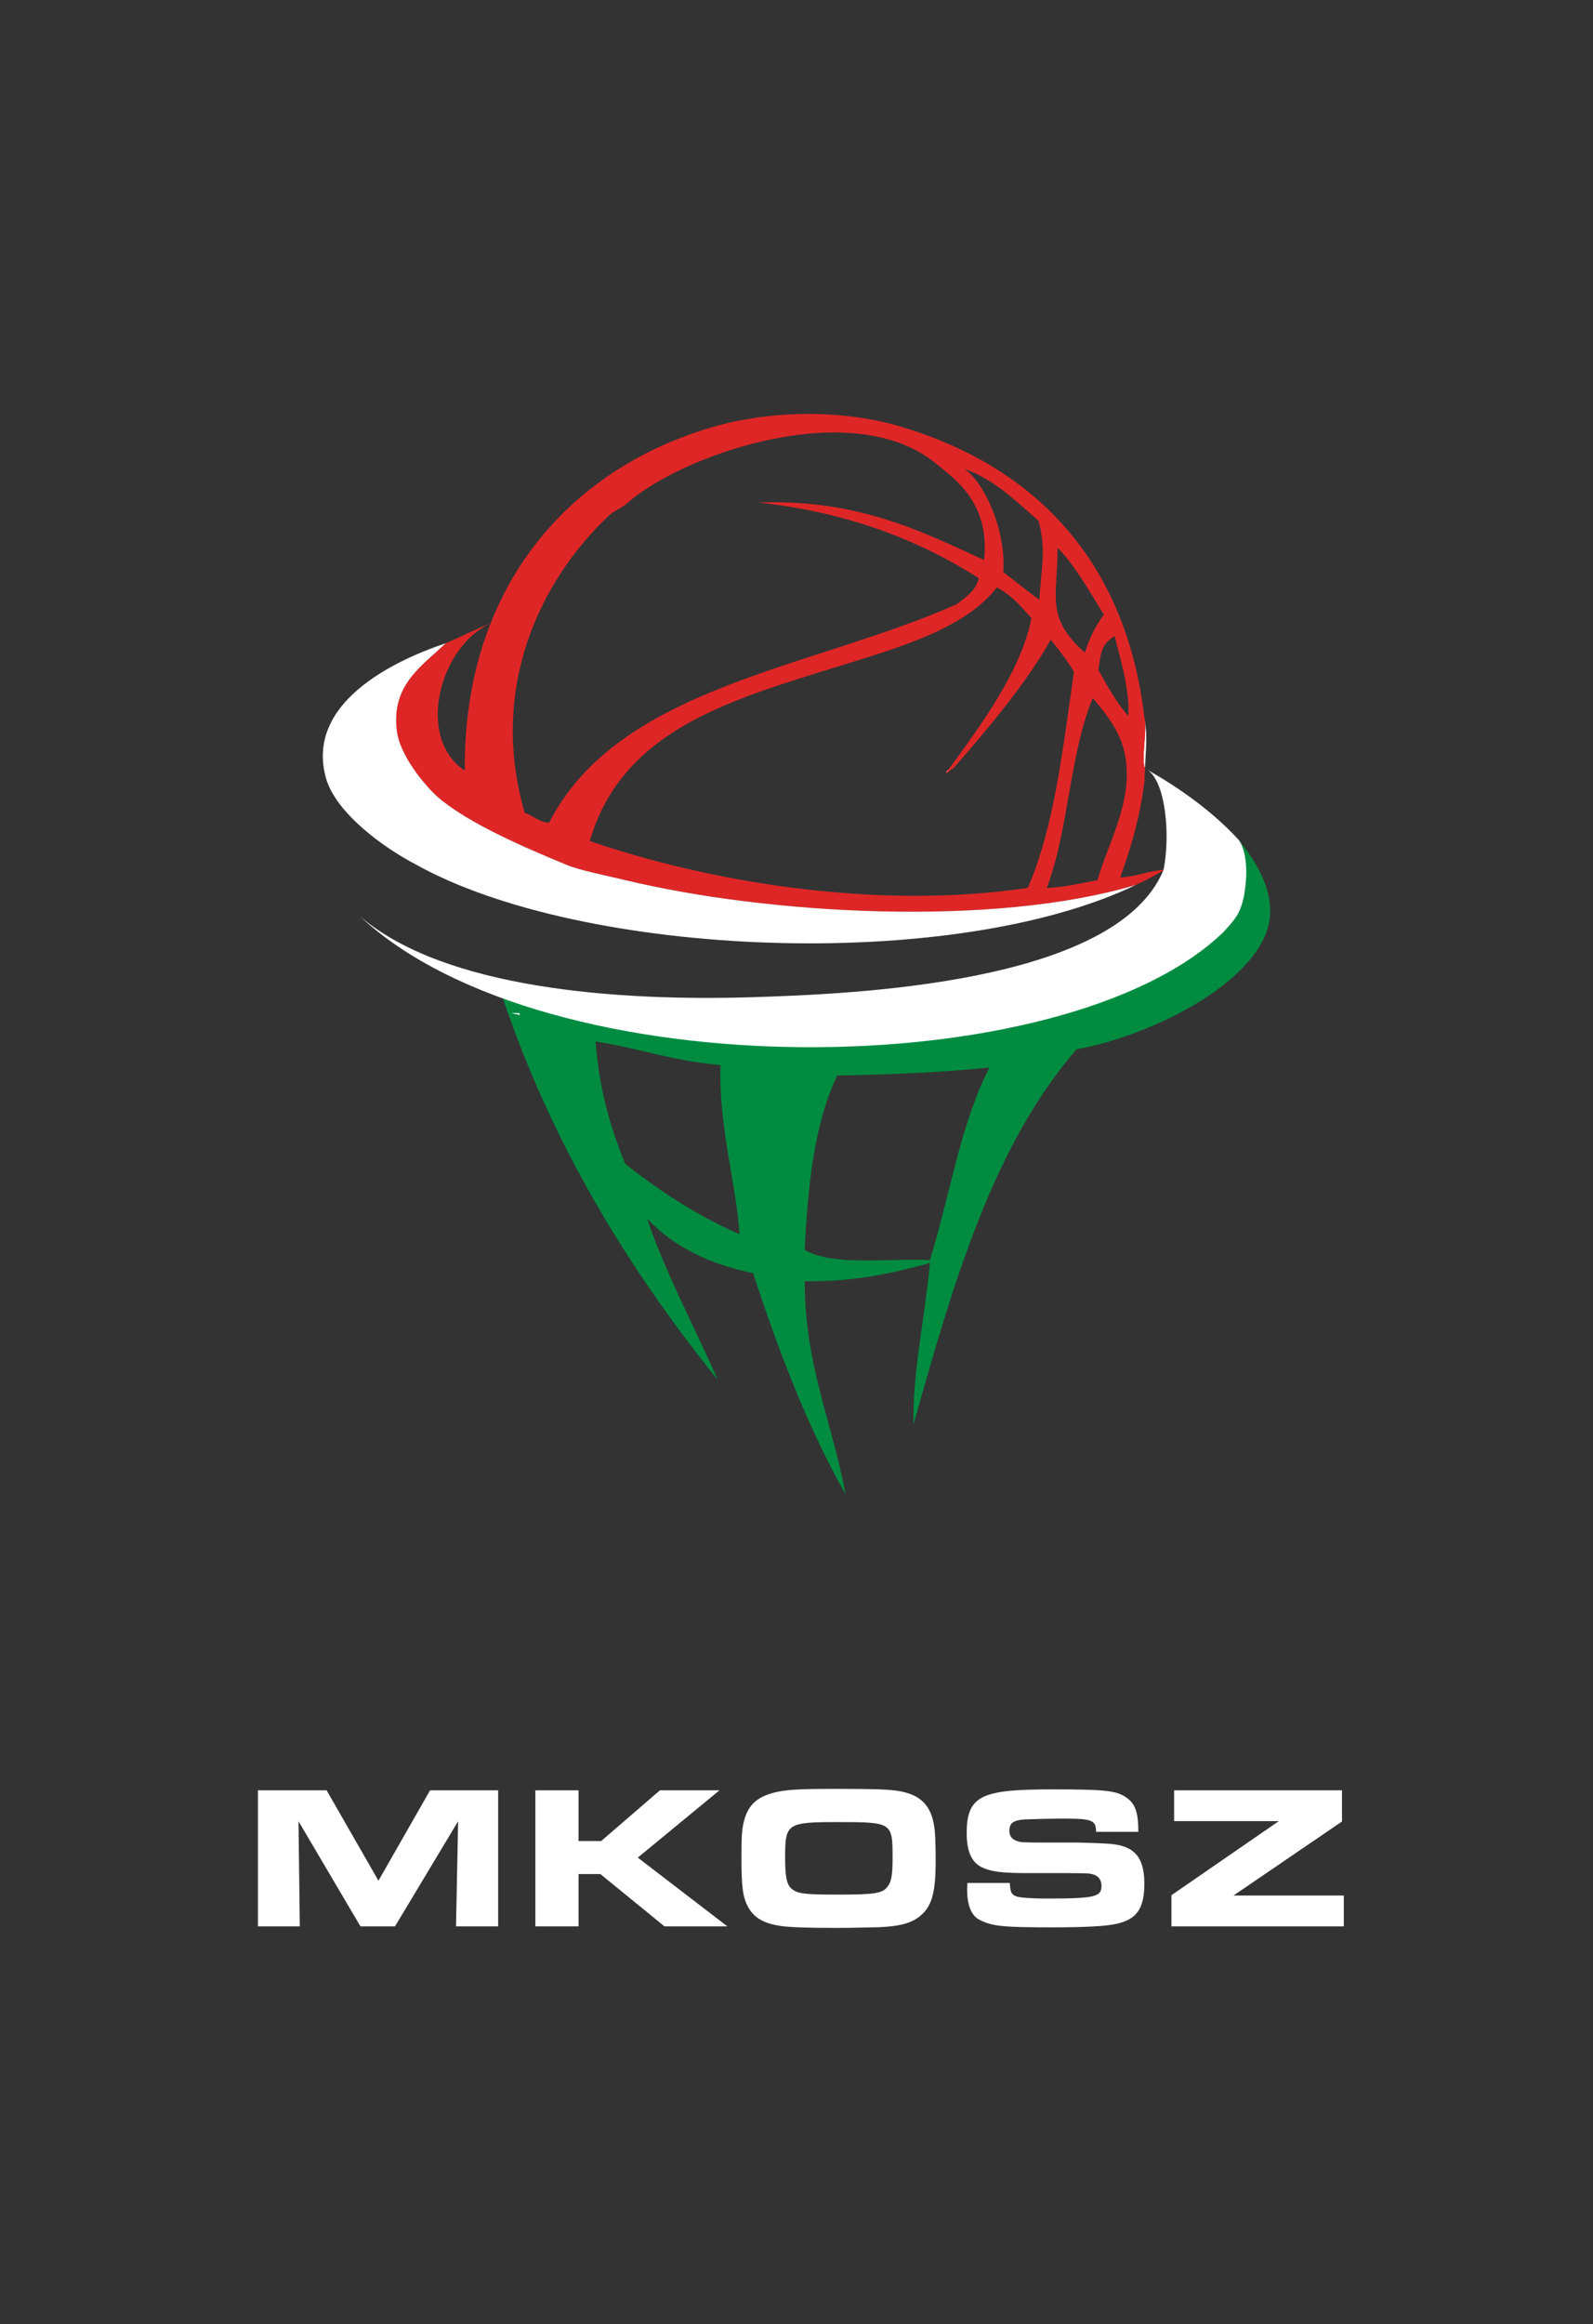 <?xml version="1.0" encoding="utf-8"?>
<!-- Generator: Adobe Illustrator 22.0.0, SVG Export Plug-In . SVG Version: 6.00 Build 0)  -->
<svg version="1.1" id="Layer_1" xmlns="http://www.w3.org/2000/svg" xmlns:xlink="http://www.w3.org/1999/xlink" x="0px" y="0px"
	 viewBox="0 0 194.35 283.46" enable-background="new 0 0 194.35 283.46" xml:space="preserve">
<rect x="0" y="0" width="194.35" height="283.46" fill="#333333" stroke="none"/>
<g>
	<g>
		<g>
			<rect x="8.971" y="31.956" display="none" fill-rule="evenodd" clip-rule="evenodd" width="176.408" height="168.876"/>
			<rect x="8.974" y="209.219" display="none" fill-rule="evenodd" clip-rule="evenodd" width="176.398" height="168.843"/>
			<g>
				<g>
					<g>
						<path fill="#008C40" d="M90.215,150.531c-0.347-6.013-2.55-13.037-2.321-20.64c-5.636-0.446-10.008-2.067-15.235-2.871
							c0.428,5.713,1.801,10.527,3.627,14.935C80.459,145.257,84.983,148.231,90.215,150.531 M113.45,153.689
							c2.429-7.793,3.746-16.71,7.276-23.5c-5.888,0.615-12.142,0.876-18.584,0.982c-2.741,5.712-3.589,13.266-3.968,21.258
							C101.579,154.458,108.162,153.444,113.45,153.689z M151.252,102.575c1.768,2.313,5.209,6.981,2.995,11.76
							c-3.222,6.905-15.144,12.268-22.897,13.635c-10.25,11.778-15.111,28.743-19.897,45.743
							c-0.176-6.079,1.432-13.237,1.998-19.679c-4.542,1.245-9.268,2.325-15.276,2.226c0,10.256,3.388,17.263,4.99,26.011
							c-4.612-8.19-8.154-17.395-11.279-26.992c-5.468-1.116-9.797-3.328-12.952-6.67c2.402,7.01,5.766,13.113,8.63,19.688
							c-10.805-13.448-20.083-28.424-26.206-46.522c11.321,3.082,26.963,5.775,42.122,5.885c7.014-0.394,13.754-1.463,19.882-2.306
							c9.948-2.638,19.453-5.693,25.894-11.674c1.322-1.616,1.873-2.184,2.279-4.32c0.993-4.62-0.195-6.6-0.354-6.846
							C151.223,102.515,151.236,102.563,151.252,102.575z"/>
						<path fill="#FFFFFF" d="M139.757,93.771c0.066,0.017,0.151,0.067,0.25,0.127C139.908,93.838,139.823,93.802,139.757,93.771"/>
						<path fill="#FFFFFF" d="M139.696,93.661c-0.453-0.775,0.163-4.077,0-5.787C139.994,90.051,139.768,91.594,139.696,93.661"/>
						<path fill="#DF2626" d="M136.661,107.026c1.322-3.597,2.427-7.419,2.971-11.763c0-0.557,0.044-1.113,0.064-1.601
							c-0.453-0.775,0.163-4.068,0-5.787c-0.02-0.05-0.02-0.153-0.064-0.229c-2.172-19.097-13.219-30.61-29.512-35.548
							c-7.423-2.266-16.308-2.03-23.22,0c-18.147,5.307-30.397,20.241-30.194,41.895c-6.126-4.109-2.934-15.295,3.125-17.933
							c-1.542,0.529-3.959,1.786-5.457,2.392c-2.934,2.828-6.715,5.109-5.963,10.778c0.383,2.808,3.197,6.357,4.97,7.956
							c3.629,3.163,10.518,6.147,15.791,8.315c1.523,0.635,4.787,1.281,7.114,1.843c17.324,4.165,44.776,5.789,62.278,0.592
							c1.181-0.548,2.295-1.146,3.362-1.762c0-0.032,0-0.062,0.035-0.092C140.007,106.236,138.655,106.923,136.661,107.026z
							 M135.993,77.57c0.657,2.775,1.829,6.239,1.665,9.779c-1.485-1.774-2.324-3.285-3.655-5.619
							C134.332,79.505,134.332,78.653,135.993,77.57z M129.023,66.798L129.023,66.798L129.023,66.798
							c0.968,0.979,1.91,2.243,2.783,3.549c1.083,1.639,2.06,3.344,2.875,4.619c-1.166,1.569-1.755,2.909-2.33,4.635
							C127.507,75.247,129.023,72.901,129.023,66.798z M126.699,63.518c1.006,3.604,0.283,6.024,0.116,9.64
							c-1.504-1.085-2.469-1.904-4.419-3.386c0.407-5.275-2.519-11.205-4.761-12.579C121.176,58.327,124.276,61.401,126.699,63.518z
							 M66.988,100.34c-1.16-0.032-1.868-0.83-2.969-1.202c-4.397-15.073,1.756-28.255,10.283-36.261
							c0.635-0.594,1.573-0.92,2.323-1.592c6.426-5.634,25.876-12.573,36.397-5.617c0.81,0.543,2.073,1.58,2.912,2.3
							c2.543,2.2,4.658,5.213,4.127,10.329c-7.86-3.596-15.469-7.431-27.531-7.012c10.95,1.197,19.572,4.585,26.89,9.232
							c-0.431,1.489-1.024,1.866-2.666,3.163C99.085,81.551,75.498,83.711,66.988,100.34z M71.956,102.575
							c0.254-0.831,0.518-1.621,0.826-2.385c4.641-11.389,16.532-14.919,29.36-18.871c7.427-2.315,15.509-4.559,19.482-9.682
							c1.897,1.019,3.064,2.476,4.217,3.749c-1.276,6.544-6.347,13.286-10.122,18.473c-0.123,0.091-0.211,0.188-0.272,0.346v0.012
							c-0.026,0.028-0.026,0.079-0.026,0.091c0.389-0.104,0.512-0.47,0.872-0.58c4.056-4.59,9.112-10.657,11.896-15.72
							c1.285,1.594,2.075,2.66,2.837,3.922c-1.35,9.318-2.389,18.92-5.639,26.365C106.426,111.079,85.974,107.396,71.956,102.575z
							 M127.705,108.295L127.705,108.295L127.705,108.295c2.17-5.653,2.651-12.953,4.28-19.115c0.38-1.425,0.802-2.783,1.34-4.059
							c2.009,2.43,3.545,4.417,3.99,7.298c0.878,5.461-2.192,10.546-3.415,14.924C132.321,107.648,129.571,108.256,127.705,108.295z
							"/>
						<path fill="#FFFFFF" d="M115.72,93.858c-0.099,0.119-0.176,0.243-0.272,0.346C115.509,94.046,115.597,93.949,115.72,93.858"/>
						<path fill="#FFFFFF" d="M63.347,123.561c0.033,0.078,0.055,0.136,0.068,0.243c-0.351-0.107-0.71-0.165-1.074-0.243
							C62.679,123.561,63.029,123.561,63.347,123.561"/>
						<path fill="#FFFFFF" d="M141.925,106.173c0-0.032,0-0.062,0.035-0.092c0.856-4.374,0.215-10.768-1.966-12.183
							c4.087,2.294,8.161,5.27,11.167,8.579c0,0.019,0,0.019,0,0.019l0.02,0.018l0,0l0,0c0.184,0.246,1.412,2.197,0.582,6.78
							c-0.465,2.171-1.056,2.81-2.506,4.386c-19.328,18.716-82.556,19.357-105.328-1.916c10.333,8.847,31.437,10.36,47.845,9.857
							C103.587,121.24,136.056,120.093,141.925,106.173"/>
						<path fill="#FFFFFF" d="M76.286,107.343c17.324,4.165,44.776,5.789,62.278,0.592c-22.334,10.729-67.484,8.887-87.888-2.531
							c-3.798-1.975-9.655-6.196-10.893-10.453c-2.599-9.167,8.181-14.343,14.592-16.501c-2.934,2.828-6.715,5.109-5.945,10.778
							c0.365,2.808,3.179,6.357,4.953,7.956c3.629,3.163,10.518,6.147,15.791,8.315C70.695,106.135,73.937,106.781,76.286,107.343"
							/>
					</g>
				</g>
			</g>
			<g>
				<g>
					<path fill="#fff" d="M142.919,234.948h21.028v-3.763h-13.46l13.241-9.031v-3.803h-20.483v3.757h12.777l-13.104,9.037
						V234.948z M118.033,229.648c-0.039,0.337-0.039,0.668-0.039,0.819c0,1.958,0.538,3.243,1.618,3.731
						c1.516,0.75,2.857,0.866,8.872,0.866c3.768,0,6.349-0.13,7.629-0.408c2.563-0.525,3.499-1.866,3.499-4.928
						c0-3.332-1.298-4.728-4.596-4.875c-0.898-0.063-3.22-0.134-3.701-0.134h-4.917c-1.717-0.016-1.818-0.042-2.132-0.123
						c-0.725-0.177-1.122-0.613-1.122-1.295c0-0.951,0.487-1.309,1.867-1.397c0.835-0.039,3.127-0.102,4.807-0.102
						c3.391,0,3.907,0.19,3.907,1.61h5.154c0-2.457-0.395-3.501-1.607-4.279c-1.192-0.768-2.737-0.895-8.754-0.895
						c-3.652,0-5.818,0.127-7.184,0.466c-2.506,0.564-3.397,1.822-3.397,4.817c0,2.272,0.58,3.58,1.836,4.211
						c1.113,0.534,2.427,0.717,5.637,0.717h4.783c2.719,0.018,2.719,0.018,3.298,0.2c0.545,0.186,0.894,0.675,0.894,1.336
						c0,1.371-0.797,1.568-6.837,1.568c-1.638,0-3.195-0.118-3.54-0.263c-0.617-0.218-0.749-0.503-0.81-1.642H118.033z
						 M102.346,222.224c6.452,0,6.551,0.084,6.551,4.237c0,2.206-0.125,3.042-0.635,3.657c-0.575,0.798-1.528,0.953-6.092,0.953
						c-3.96,0-4.823-0.111-5.523-0.659c-0.655-0.511-0.861-1.425-0.861-3.854C95.786,222.37,95.991,222.224,102.346,222.224z
						 M101.922,218.175c-4.55,0-6.171,0.095-7.641,0.496c-1.946,0.545-2.967,1.49-3.465,3.255c-0.301,1.114-0.358,1.852-0.358,4.605
						c0,3.62,0.16,4.854,0.819,6.067c0.683,1.23,1.794,1.937,3.709,2.253c1.006,0.197,3.251,0.281,7.274,0.281
						c1.61,0,3.995-0.067,4.943-0.084c2.495-0.098,3.968-0.481,5.018-1.337c1.462-1.183,1.932-2.816,1.932-6.796
						c0-1.912-0.055-3.392-0.163-4.046c-0.36-2.65-1.658-3.982-4.34-4.432C108.453,218.238,106.763,218.175,101.922,218.175z
						 M65.315,234.948h5.27v-6.383h2.664l7.824,6.383h7.675l-10.936-8.39l9.967-8.207h-7.261l-7.179,6.19h-2.754v-6.19h-5.27
						V234.948z M31.468,234.948h5.108l-0.158-12.822l7.562,12.822h4.209l7.701-12.822l-0.254,12.822h5.137v-16.597h-8.305
						l-6.295,11.023l-6.325-11.023h-8.38V234.948z"/>
				</g>
			</g>
		</g>
	</g>
</g>
</svg>
